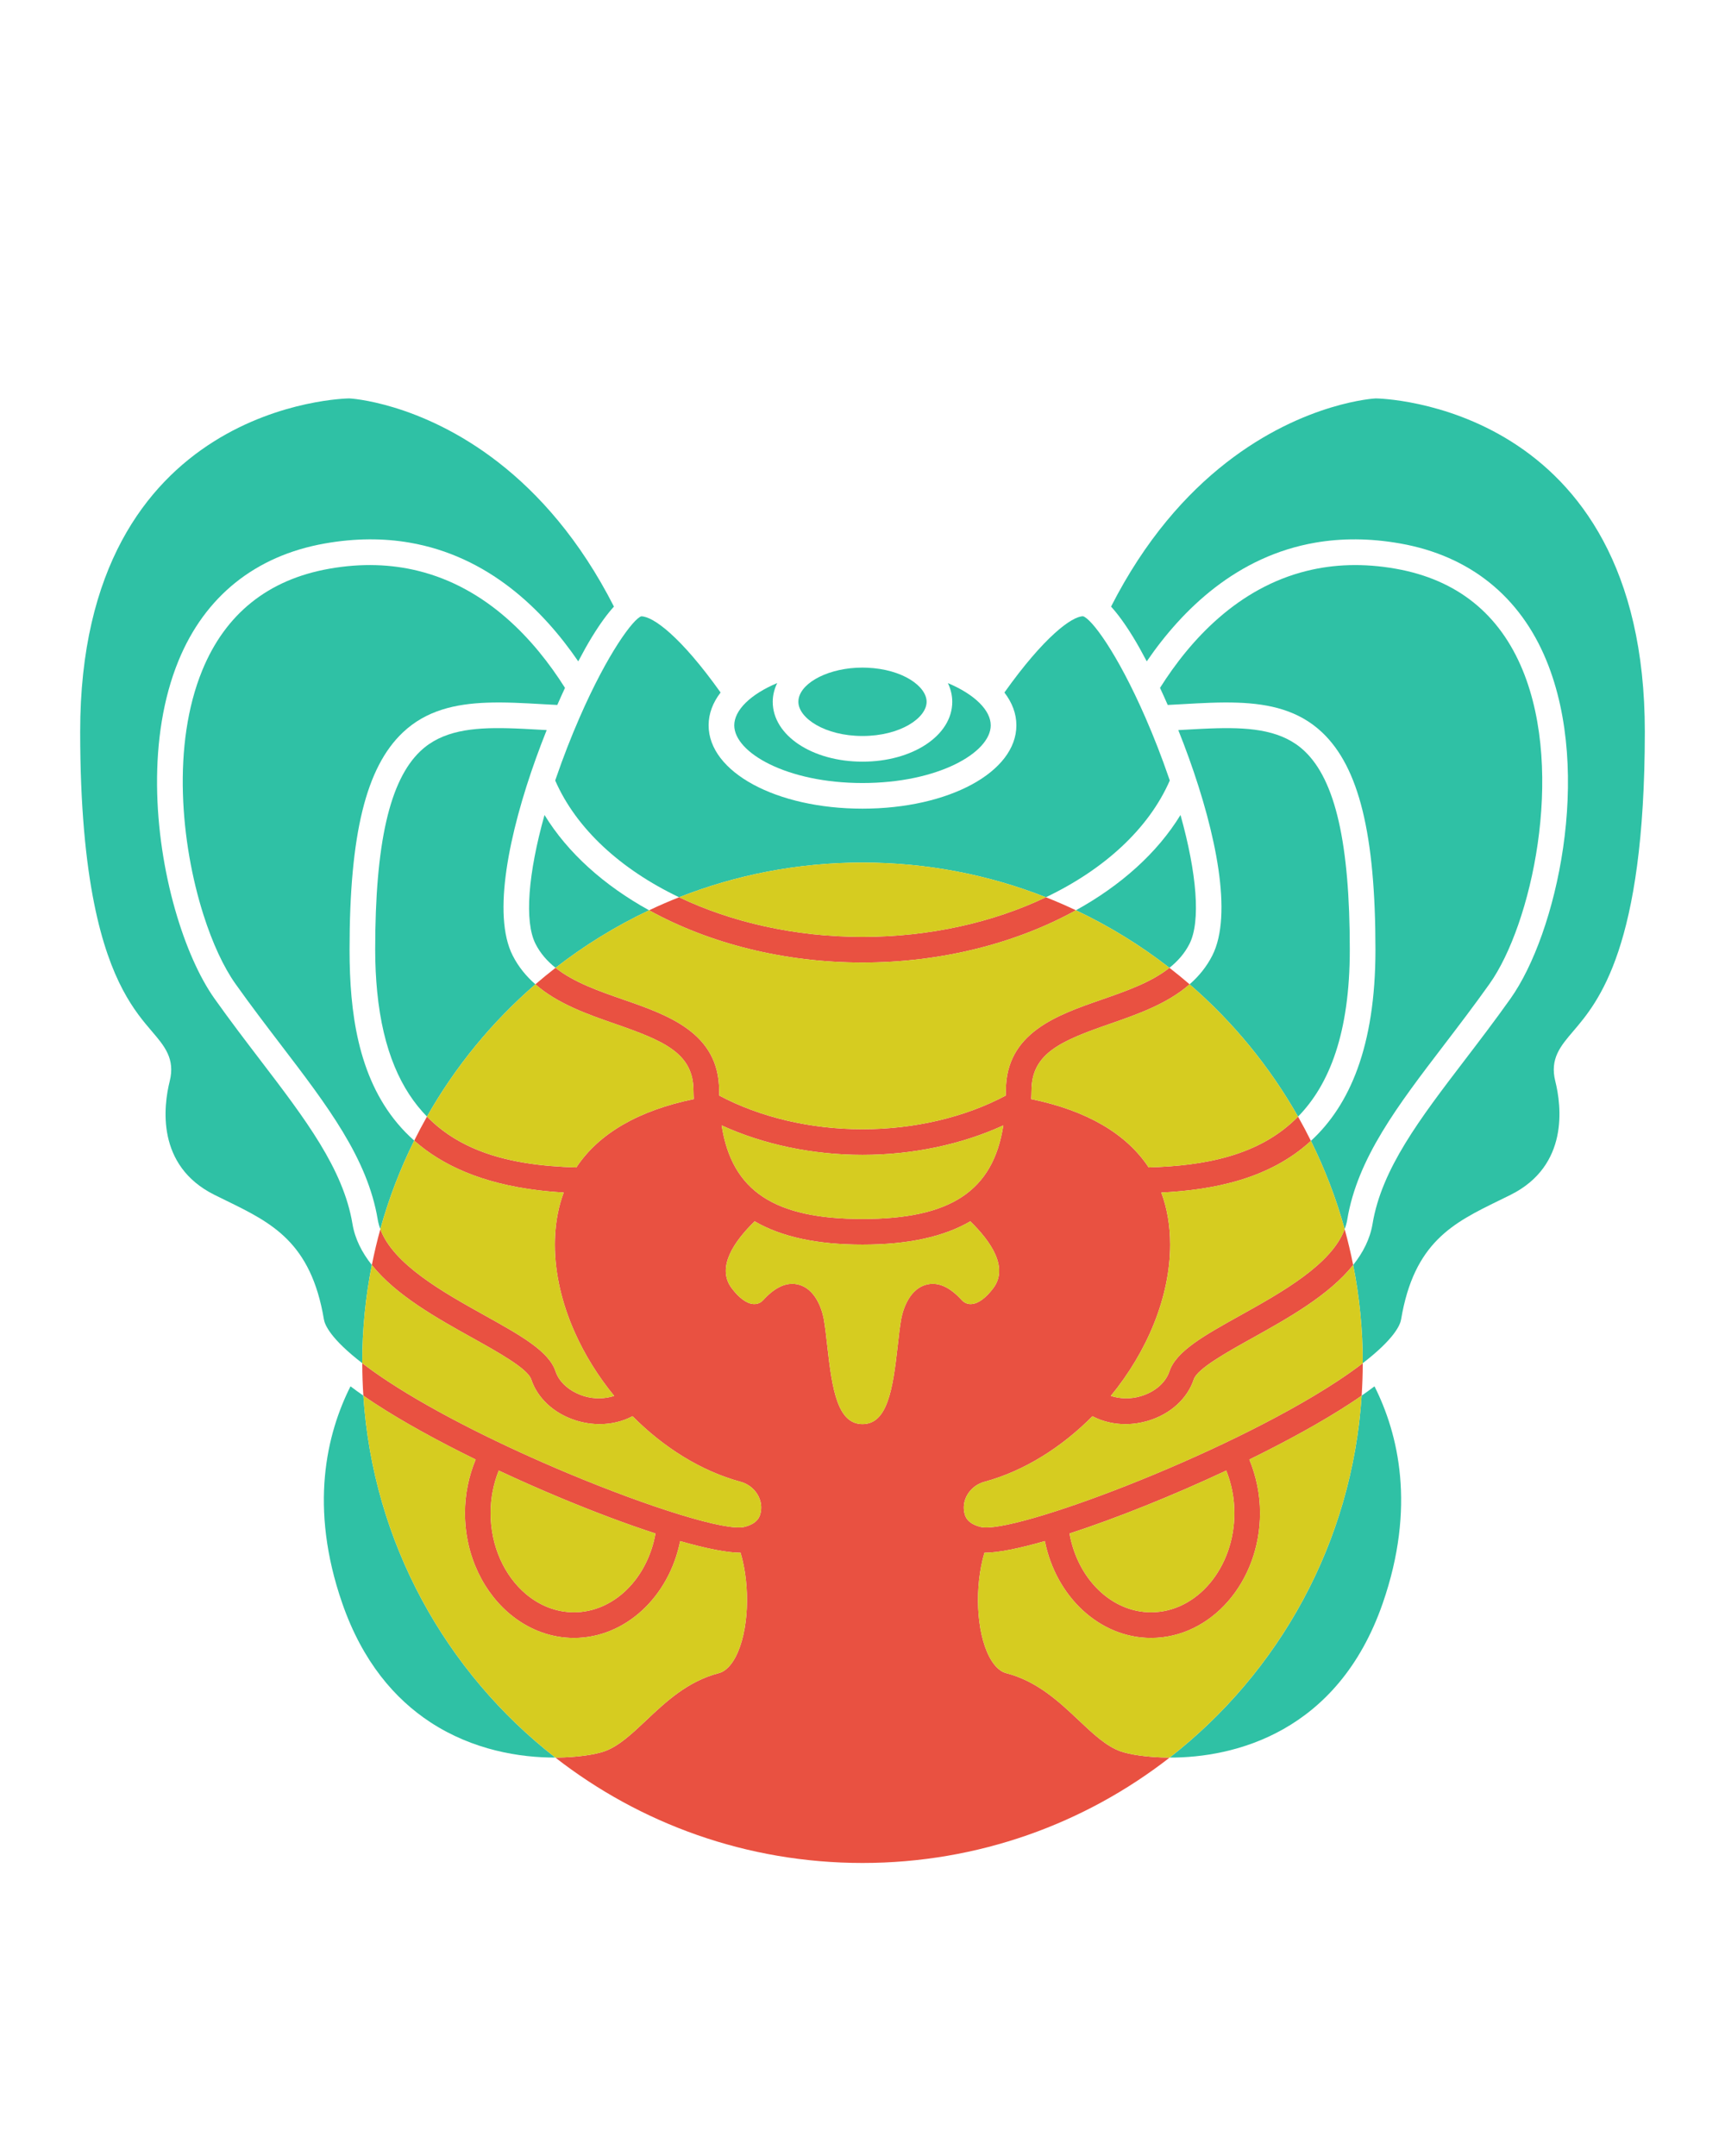 <svg xmlns="http://www.w3.org/2000/svg" xmlns:xlink="http://www.w3.org/1999/xlink" id="Livello_1" x="0px" y="0px" width="400px" height="500px" viewBox="-1180.768 1861.288 400 500" xml:space="preserve"><g>	<path fill="#2FC1A5" d="M-1056.618,2089.561c-2.1-1.839-3.916-4.015-5.268-6.679c-4.811-9.477-0.794-28.53,5.424-45.804  c0.79-2.195,1.614-4.362,2.461-6.475c-0.43-0.024-0.874-0.045-1.304-0.072c-2.658-0.153-5.227-0.297-7.696-0.358  c-8.208-0.203-15.248,0.552-20.258,5.285c-7.169,6.773-10.508,21.415-10.508,46.077c0,3.479,0.168,6.697,0.462,9.719  c1.335,13.724,5.575,22.883,11.543,28.981C-1075.179,2108.616-1066.653,2098.241-1056.618,2089.561z"></path>	<path fill="#2FC1A5" d="M-1099.604,2087.089c-0.075-1.865-0.107-3.722-0.107-5.559l0,0.003c0-26.773,3.815-42.318,12.372-50.399  c5.391-5.092,12.141-6.627,19.556-6.89c4.11-0.146,8.421,0.094,12.824,0.348c1.12,0.066,2.273,0.125,3.417,0.183  c0.595-1.349,1.189-2.684,1.787-3.961c-7.052-11.177-18.086-23.223-34.129-27.156c-6.109-1.498-12.941-1.824-20.561-0.47  c-14.148,2.509-24.052,10.442-29.431,23.581c-7.024,17.149-5.002,40.017,0.273,56.631c2.09,6.584,4.69,12.188,7.442,16.06  c3.566,5.023,7.121,9.674,10.559,14.18c10.771,14.103,20.071,26.29,22.427,40.485c0.125,0.752,0.332,1.489,0.599,2.214  c1.976-7.146,4.62-14.014,7.858-20.535C-1095.933,2115.88-1099.037,2101.251-1099.604,2087.089z"></path>	<path fill="#2FC1A5" d="M-879.771,2120.242c7.284-7.437,11.998-19.425,11.998-38.706c0-24.662-3.34-39.304-10.508-46.074  c-5.012-4.734-12.054-5.487-20.27-5.284c-2.464,0.061-5.03,0.204-7.684,0.356c-0.427,0.024-0.871,0.045-1.304,0.072  c0.847,2.111,1.669,4.276,2.458,6.468c6.22,17.277,10.238,36.335,5.427,45.811c-1.351,2.663-3.165,4.838-5.264,6.677  C-894.881,2098.242-886.354,2108.619-879.771,2120.242z"></path>	<path fill="#2FC1A5" d="M-868.36,2144.126c2.355-14.196,11.655-26.382,22.427-40.485c3.438-4.503,6.993-9.16,10.559-14.18  c9.696-13.646,17.523-48.748,7.716-72.691c-5.382-13.137-15.284-21.07-29.431-23.581c-7.627-1.353-14.463-1.025-20.576,0.475  c-16.036,3.936-27.063,15.974-34.114,27.15c0.597,1.274,1.195,2.61,1.787,3.961c1.144-0.058,2.297-0.119,3.417-0.183  c4.398-0.253,8.705-0.492,12.812-0.347c7.417,0.262,14.172,1.795,19.569,6.889c8.557,8.085,12.372,23.63,12.372,50.402  c0,22.52-6.037,36.129-14.963,44.335c3.224,6.502,5.857,13.349,7.827,20.472C-868.692,2145.616-868.485,2144.878-868.36,2144.126z"></path>	<path fill="#2FC1A5" d="M-1054.505,2050.291c-3.789,13.549-4.723,24.688-2.076,29.903c1.119,2.205,2.717,4.01,4.636,5.538  c6.683-5.201,13.951-9.684,21.688-13.339C-1040.691,2066.63-1049.134,2059.076-1054.505,2050.291z"></path>	<path fill="#2FC1A5" d="M-904.953,2080.194c2.644-5.209,1.712-16.354-2.076-29.903c-5.37,8.784-13.815,16.338-24.251,22.1  c7.738,3.656,15.006,8.139,21.69,13.341C-907.671,2084.204-906.072,2082.399-904.953,2080.194z"></path>	<path fill="#2FC1A5" d="M-1096.512,2184.954c-1.044-0.731-2.035-1.45-2.984-2.161c-5.512,10.963-9.667,27.967-1.901,50.331  c4.716,13.577,12.221,22.19,20.399,27.555c9.939,6.521,20.869,8.234,29.005,8.208  C-1077.363,2249.122-1094.298,2219.046-1096.512,2184.954z"></path>	<path fill="#2FC1A5" d="M-861.767,1953.687c-0.12,0-4.135,0.223-10.304,2.089c-12.88,3.897-35.159,14.967-51.061,46.188  c1.455,1.593,3.13,3.839,5.1,7.041c1.014,1.651,2.087,3.589,3.178,5.66c8.31-12.14,20.976-24.424,39.152-27.54  c5.948-1.02,12.482-1.062,19.651,0.209c16.057,2.849,27.779,12.248,33.893,27.184c10.72,26.178,2.352,63.303-8.368,78.387  c-3.627,5.106-7.213,9.802-10.681,14.344c-10.288,13.477-19.174,25.111-21.287,37.855c-0.582,3.511-2.207,6.672-4.495,9.549  c1.453,7.333,2.221,14.913,2.221,22.672c0,0.034-0.001,0.068-0.001,0.102c7.329-5.642,8.677-8.866,8.89-10.131  c3-17.945,12.117-22.408,22.676-27.574l2.732-1.344c13.583-6.783,11.765-20.688,10.349-26.348  c-1.298-5.207,1.224-8.156,4.144-11.573c5.798-6.8,16.596-19.432,16.62-69.436l0,0.003  C-799.322,1954.598-861.138,1953.687-861.767,1953.687z"></path>	<path fill="#2FC1A5" d="M-909.548,2268.891c14.839,0.047,38.965-5.702,49.406-35.766c7.766-22.365,3.613-39.368-1.901-50.331  c-0.947,0.711-1.937,1.43-2.981,2.161C-867.237,2219.049-884.175,2249.126-909.548,2268.891z"></path>	<path fill="#2FC1A5" d="M-1094.546,2154.653c-2.288-2.878-3.914-6.039-4.495-9.551c-2.113-12.741-11-24.378-21.287-37.854  c-3.467-4.54-7.054-9.24-10.681-14.344c-3.507-4.936-6.756-12.237-9.174-20.734c-4.973-17.478-6.408-40.039,0.806-57.653  c6.117-14.934,17.836-24.333,33.893-27.184c7.163-1.271,13.693-1.23,19.636-0.212c18.184,3.112,30.856,15.401,39.166,27.543  c1.091-2.071,2.164-4.012,3.178-5.66c1.967-3.202,3.645-5.451,5.1-7.041c-15.906-31.23-38.196-42.298-51.073-46.192  c-6.163-1.863-10.172-2.086-10.291-2.086c-0.627,0-62.445,0.916-62.41,77.34c0.007,17.348,1.312,30.195,3.255,39.863  c3.657,18.201,9.576,25.131,13.365,29.565c2.918,3.414,5.443,6.366,4.144,11.573c-1.415,5.66-3.236,19.567,10.35,26.348  l2.732,1.344c10.559,5.164,19.676,9.63,22.676,27.574c0.213,1.264,1.562,4.488,8.89,10.131c0-0.032-0.001-0.063-0.001-0.095  C-1096.768,2169.567-1095.999,2161.987-1094.546,2154.653z"></path>	<path fill="#2FC1A5" d="M-980.769,2042.881L-980.769,2042.881c17.525,0,29.736-7.055,29.736-13.382  c0-3.478-3.706-7.169-9.935-9.791c0.648,1.362,1.014,2.814,1.014,4.341c0,7.781-9.144,13.877-20.815,13.877  c-11.671,0-20.815-6.096-20.815-13.877c0-1.521,0.374-2.982,1.041-4.354c-6.247,2.626-9.961,6.322-9.961,9.805  C-1010.504,2035.826-998.294,2042.881-980.769,2042.881z"></path>	<path fill="#2FC1A5" d="M-980.769,2031.971L-980.769,2031.971c8.762,0,14.868-4.181,14.868-7.93c0-3.568-5.552-7.577-13.827-7.904  c-0.348-0.003-0.688-0.024-1.041-0.024c-0.478,0-0.94,0.024-1.41,0.035c-0.003,0-0.005,0.002-0.008,0.002  c-7.421,0.398-13.45,3.938-13.45,7.893C-995.637,2027.792-989.53,2031.971-980.769,2031.971z"></path>	<path fill="#2FC1A5" d="M-938.244,2069.37c13.478-6.432,23.844-15.86,28.732-27.078c-0.099-0.291-0.208-0.588-0.309-0.88  c-1.534-4.452-3.303-9.045-5.344-13.717c-6.582-15.085-12.521-22.936-14.464-23.489c-2.573,0.016-8.992,4.689-18.234,17.685  c1.789,2.323,2.777,4.89,2.777,7.606c0,10.838-15.675,19.329-35.683,19.329c-20.008,0-35.683-8.491-35.683-19.329  c0-2.719,0.988-5.283,2.777-7.609c-9.237-12.985-15.656-17.666-18.396-17.666c-1.781,0.539-7.723,8.39-14.302,23.473  c-2.039,4.672-3.812,9.273-5.347,13.724c-0.1,0.289-0.208,0.583-0.305,0.87h-0.001c4.888,11.222,15.251,20.651,28.729,27.083  c13.169-5.192,27.516-8.044,42.529-8.044C-965.756,2061.327-951.411,2064.179-938.244,2069.37z"></path>	<path fill="#E95141" d="M-931.28,2072.391c-2.282-1.078-4.602-2.091-6.964-3.021c-12.203,5.823-26.957,9.192-42.525,9.192  c-15.573,0-30.327-3.367-42.528-9.19c-2.36,0.93-4.679,1.943-6.96,3.021c13.823,7.634,31.145,12.119,49.49,12.119  C-962.427,2084.511-945.104,2080.025-931.28,2072.391z"></path>	<path fill="#E95141" d="M-953.356,2215.404c-3.228-0.802-3.789-2.522-3.908-4.099c-0.212-2.841,1.827-5.575,4.747-6.367  c9.274-2.508,17.948-8.029,25.074-15.21c2.297,1.205,4.909,1.834,7.625,1.834c1.747,0,3.539-0.263,5.307-0.788  c5.135-1.538,9.083-5.124,10.567-9.601c0.826-2.475,7.649-6.276,13.67-9.629c8.148-4.541,17.701-9.867,23.284-16.889  c-0.557-2.809-1.215-5.582-1.971-8.314c-3.024,8.198-14.684,14.697-24.209,20.002c-8.307,4.627-14.868,8.283-16.418,12.956  c-0.873,2.631-3.35,4.792-6.627,5.77l0,0.003c-2.384,0.717-4.838,0.635-6.969-0.058c8.392-10.24,13.747-22.883,13.753-35.096  c0-4.407-0.701-8.427-2.047-12.061c12.332-0.626,25.16-3.224,34.691-11.985c-0.945-1.906-1.939-3.783-2.984-5.628  c-8.967,9.155-21.832,11.404-34.642,11.778l0,0.001c-5.174-7.835-14.361-13.19-27.235-15.84c0.021-0.645,0.066-1.266,0.066-1.933  c0-8.754,6.919-11.605,18.21-15.529c6.347-2.205,13.286-4.633,18.453-9.158c-1.523-1.317-3.082-2.592-4.673-3.829  c-4.242,3.376-10.052,5.396-15.729,7.371c-10.411,3.618-22.206,7.718-22.206,21.144h-0.003c0,0.388-0.026,0.741-0.035,1.118  c-9.446,5.025-21.147,7.803-33.205,7.803s-23.759-2.777-33.208-7.803c-0.005-0.377-0.032-0.73-0.032-1.118  c0-13.424-11.796-17.525-22.206-21.144c-5.679-1.974-11.489-3.994-15.73-7.371c-1.591,1.238-3.151,2.513-4.673,3.83  c5.167,4.524,12.103,6.951,18.449,9.156c11.291,3.927,18.211,6.778,18.211,15.529l0,0c0,0.666,0.045,1.288,0.064,1.933  c-12.874,2.653-22.057,8.008-27.232,15.843c-3.992-0.117-7.989-0.422-11.873-1.053c-8.578-1.394-16.593-4.427-22.761-10.731  c-1.035,1.826-2.019,3.684-2.956,5.57c6.49,5.744,15.687,9.918,28.701,11.505c1.905,0.232,3.891,0.41,5.963,0.528  c-1.148,3.085-1.821,6.451-1.999,10.094c-0.032,0.653-0.053,1.312-0.053,1.983c0.003,6.799,1.67,13.733,4.593,20.312  c2.325,5.234,5.444,10.245,9.163,14.781c-2.132,0.693-4.588,0.773-6.972,0.058c-0.604-0.181-1.17-0.414-1.715-0.67  c-2.409-1.134-4.199-2.951-4.912-5.1c-1.55-4.672-8.11-8.325-16.418-12.956c-9.527-5.31-21.185-11.809-24.208-20.003  c-0.755,2.732-1.414,5.503-1.97,8.312c5.584,7.023,15.138,12.349,23.284,16.887c6.024,3.356,12.85,7.155,13.67,9.63  c1.445,4.362,5.241,7.878,10.19,9.476c0.126,0.041,0.249,0.086,0.377,0.124c1.768,0.526,3.555,0.789,5.307,0.789  c2.716,0,5.331-0.629,7.625-1.835c7.126,7.179,15.802,12.699,25.076,15.21l-0.001,0.001c2.918,0.791,4.957,3.526,4.744,6.356  c-0.119,1.58-0.677,3.3-3.913,4.107c-4.116,1.033-21.71-4.414-40.967-12.483c-14.578-6.108-30.109-13.719-41.471-21.16  c-2.412-1.579-4.438-3.022-6.142-4.333c0.002,2.531,0.093,5.041,0.255,7.531c0.835,0.584,1.701,1.175,2.623,1.779  c6.499,4.259,14.677,8.746,23.414,13.028c-1.596,3.865-2.477,8.087-2.477,12.391c0,10.009,4.446,18.849,11.191,24.061  c4.028,3.112,8.874,4.931,14.085,4.931c11.846,0,22.017-9.473,24.625-22.458h0l0,0v0c5.923,1.699,10.811,2.689,14.007,2.705  c2.336,7.875,1.914,18.33-1.158,24.163c-0.765,1.458-2.065,3.29-3.905,3.76c-7.205,1.861-12.308,6.68-16.817,10.936  c-3.311,3.127-6.441,6.08-9.786,7.221c-1.882,0.649-5.994,1.399-11.283,1.416c19.658,15.315,44.375,24.441,71.225,24.441  c26.848,0,51.562-9.125,71.22-24.437c-5.295-0.017-9.409-0.77-11.294-1.421c-3.332-1.139-6.462-4.091-9.773-7.219  c-4.505-4.253-9.611-9.075-16.825-10.939c-1.835-0.47-3.13-2.302-3.898-3.757c-3.072-5.833-3.494-16.289-1.157-24.163  c3.197-0.016,8.087-1.009,14.007-2.708c2.609,12.985,12.778,22.458,24.625,22.458c13.936,0,25.276-13.006,25.276-28.992  c0-4.302-0.881-8.523-2.477-12.388c8.737-4.283,16.912-8.769,23.414-13.028l0.001,0c0.923-0.603,1.79-1.195,2.626-1.779  c0.162-2.489,0.253-4.996,0.255-7.525c-1.704,1.312-3.73,2.754-6.142,4.333C-897.285,2199.033-946.137,2217.222-953.356,2215.404z   M-1047.676,2235.194L-1047.676,2235.194c-4.174-0.001-8.04-1.592-11.204-4.286c-4.912-4.183-8.124-11.031-8.124-18.76  c0-3.417,0.669-6.76,1.888-9.823c4.832,2.264,9.76,4.436,14.615,6.458c7.651,3.186,15.119,5.992,21.726,8.139  C-1030.644,2227.452-1038.514,2235.194-1047.676,2235.194z M-980.771,2129.114c11.637,0,23.013-2.419,32.656-6.834  c-2.369,15.282-12.311,21.702-32.656,21.702c-20.345,0-30.288-6.42-32.656-21.702  C-1003.784,2126.695-992.407,2129.114-980.771,2129.114z M-957.756,2162.794c-2.844-3.133-5.65-4.33-8.361-3.534  c-4.306,1.251-5.496,6.879-5.69,7.997c-0.321,1.832-0.558,3.964-0.807,6.212c-1.128,10.248-2.445,18.086-8.159,18.086  c-5.714,0-7.031-7.837-8.156-18.088c-0.252-2.249-0.488-4.381-0.807-6.215c-0.194-1.115-1.383-6.741-5.689-7.994  c-2.719-0.794-5.515,0.404-8.361,3.534c-0.271,0.297-1.038,1.009-2.22,0.924c-1.561-0.072-3.372-1.381-5.098-3.683  c-3.635-4.842,0.637-10.93,5.328-15.505c6.21,3.614,14.485,5.398,25.002,5.398c10.517,0,18.792-1.784,25.002-5.398  c4.694,4.577,8.963,10.665,5.329,15.508h0c-1.726,2.302-3.536,3.608-5.095,3.682  C-956.699,2163.803-957.485,2163.092-957.756,2162.794z M-913.862,2235.194L-913.862,2235.194  c-9.162,0.001-17.031-7.741-18.901-18.268c10.801-3.513,23.9-8.767,36.341-14.597c1.219,3.064,1.888,6.406,1.888,9.821  C-894.533,2224.856-903.204,2235.194-913.862,2235.194z"></path>	<path fill="#D6CC20" d="M-1059.001,2130.968c3.885,0.631,7.881,0.937,11.873,1.053c5.175-7.835,14.358-13.19,27.232-15.843  c-0.019-0.645-0.064-1.266-0.064-1.933l0,0c0-8.751-6.919-11.602-18.211-15.529c-6.346-2.205-13.283-4.632-18.449-9.156  c-10.035,8.68-18.56,19.055-25.143,30.675C-1075.593,2126.541-1067.579,2129.574-1059.001,2130.968z"></path>	<path fill="#D6CC20" d="M-980.771,2143.982c20.345,0,30.288-6.42,32.656-21.702c-9.643,4.415-21.02,6.834-32.656,6.834  s-23.013-2.419-32.656-6.834C-1011.059,2137.562-1001.116,2143.982-980.771,2143.982z"></path>	<path fill="#D6CC20" d="M-1068.367,2166.344c8.308,4.63,14.868,8.284,16.418,12.956c0.713,2.148,2.503,3.966,4.912,5.1  c0.545,0.256,1.111,0.489,1.715,0.67c2.384,0.714,4.84,0.635,6.972-0.058c-3.719-4.537-6.837-9.547-9.163-14.781  c-2.923-6.579-4.59-13.513-4.593-20.312c0-0.671,0.021-1.33,0.053-1.983c0.178-3.643,0.851-7.01,1.999-10.094  c-2.072-0.118-4.058-0.296-5.963-0.528c-13.014-1.587-22.212-5.761-28.701-11.505c-3.238,6.521-5.882,13.389-7.858,20.535  C-1089.552,2154.535-1077.894,2161.034-1068.367,2166.344z"></path>	<path fill="#D6CC20" d="M-941.581,2114.248c0,0.667-0.045,1.288-0.066,1.933c12.874,2.65,22.06,8.005,27.235,15.84l0-0.001  c12.81-0.374,25.675-2.623,34.642-11.778c-6.584-11.623-15.111-22-25.147-30.681c-5.167,4.525-12.105,6.953-18.453,9.158  C-934.662,2102.643-941.581,2105.494-941.581,2114.248z"></path>	<path fill="#D6CC20" d="M-909.43,2149.916c-0.005,12.213-5.36,24.856-13.753,35.096c2.132,0.693,4.585,0.775,6.969,0.058l0-0.003  c3.276-0.977,5.753-3.138,6.627-5.77c1.551-4.673,8.111-8.329,16.418-12.956c9.525-5.305,21.185-11.803,24.209-20.002  c-1.97-7.123-4.603-13.969-7.827-20.472c-9.531,8.761-22.359,11.359-34.691,11.985  C-910.131,2141.49-909.43,2145.509-909.43,2149.916z"></path>	<path fill="#D6CC20" d="M-1014.009,2114.246c0,0.388,0.027,0.741,0.032,1.118c9.449,5.026,21.15,7.803,33.208,7.803  s23.759-2.777,33.205-7.803c0.008-0.377,0.035-0.73,0.035-1.118h0.003c0-13.426,11.796-17.525,22.206-21.144  c5.677-1.974,11.488-3.994,15.729-7.371c-6.684-5.201-13.952-9.685-21.69-13.341c-13.824,7.634-31.147,12.12-49.487,12.12  c-18.345,0-35.667-4.485-49.49-12.119c-7.737,3.655-15.005,8.138-21.688,13.339c4.241,3.377,10.051,5.396,15.73,7.371  C-1025.805,2096.721-1014.009,2100.823-1014.009,2114.246z"></path>	<path fill="#D6CC20" d="M-932.762,2216.926c1.869,10.527,9.738,18.269,18.901,18.269l0-0.001c10.657,0,19.329-10.339,19.329-23.045  c0-3.414-0.669-6.757-1.888-9.821C-908.862,2208.159-921.962,2213.413-932.762,2216.926z"></path>	<polygon fill="#E95141" points="-1023.052,2218.685 -1023.051,2218.685 -1023.051,2218.685  "></polygon>	<path fill="#D6CC20" d="M-1030.924,2260.249c4.508-4.256,9.611-9.075,16.817-10.936c1.84-0.47,3.141-2.302,3.905-3.76  c3.072-5.833,3.494-16.288,1.158-24.163c-3.197-0.016-8.085-1.006-14.007-2.705c-2.607,12.985-12.779,22.458-24.625,22.458  c-5.21,0-10.057-1.819-14.085-4.931c-6.745-5.212-11.191-14.052-11.191-24.061c0-4.304,0.881-8.525,2.477-12.391  c-8.737-4.282-16.915-8.769-23.414-13.028c-0.922-0.604-1.788-1.195-2.623-1.779c2.213,34.092,19.149,64.168,44.519,83.933  c5.289-0.017,9.401-0.767,11.283-1.416C-1037.364,2266.329-1034.234,2263.377-1030.924,2260.249z"></path>	<path fill="#D6CC20" d="M-866.989,2154.655c-5.583,7.022-15.136,12.348-23.284,16.889c-6.021,3.353-12.844,7.155-13.67,9.629  c-1.484,4.476-5.432,8.063-10.567,9.601c-1.768,0.526-3.56,0.788-5.307,0.788c-2.716,0-5.328-0.629-7.625-1.834  c-7.126,7.181-15.8,12.702-25.074,15.21c-2.921,0.792-4.96,3.526-4.747,6.367c0.12,1.577,0.68,3.297,3.908,4.099  c7.219,1.818,56.07-16.371,82.445-33.641c2.412-1.579,4.438-3.021,6.142-4.333c0-0.034,0.001-0.068,0.001-0.102  C-864.768,2169.568-865.536,2161.988-866.989,2154.655z"></path>	<path fill="#D6CC20" d="M-867.651,2186.733c-6.502,4.259-14.677,8.745-23.414,13.028c1.596,3.866,2.477,8.087,2.477,12.388  c0,15.986-11.34,28.992-25.276,28.992c-11.847,0-22.015-9.473-24.625-22.458c-5.921,1.699-10.811,2.692-14.007,2.708  c-2.336,7.875-1.914,18.33,1.157,24.163c0.767,1.455,2.063,3.287,3.898,3.757c7.214,1.864,12.319,6.685,16.825,10.939  c3.311,3.128,6.441,6.08,9.773,7.219c1.886,0.651,6,1.405,11.294,1.421c25.373-19.764,42.311-49.842,44.524-83.936  C-865.859,2185.539-866.727,2186.131-867.651,2186.733L-867.651,2186.733z"></path>	<path fill="#D6CC20" d="M-1065.116,2202.325c-1.219,3.064-1.888,6.406-1.888,9.823c0,7.729,3.212,14.577,8.124,18.76  c3.163,2.693,7.03,4.285,11.204,4.285l0,0.001c9.162,0,17.032-7.742,18.901-18.272c-6.607-2.147-14.076-4.953-21.726-8.139  C-1055.357,2206.761-1060.284,2204.589-1065.116,2202.325z"></path>	<path fill="#D6CC20" d="M-1049.154,2202.916c19.257,8.07,36.851,13.517,40.967,12.483c3.236-0.807,3.794-2.527,3.913-4.107  c0.212-2.83-1.827-5.565-4.744-6.356l0.001-0.001c-9.274-2.511-17.95-8.031-25.076-15.21c-2.294,1.205-4.909,1.835-7.625,1.835  c-1.752,0-3.539-0.263-5.307-0.789c-0.127-0.038-0.251-0.083-0.377-0.124c-4.949-1.598-8.745-5.114-10.19-9.476  c-0.82-2.475-7.646-6.274-13.67-9.63c-8.145-4.539-17.7-9.865-23.284-16.887c-1.453,7.334-2.222,14.914-2.222,22.674  c0,0.032,0.001,0.063,0.001,0.095c1.704,1.312,3.73,2.754,6.142,4.333C-1079.262,2189.198-1063.731,2196.808-1049.154,2202.916z"></path>	<path fill="#D6CC20" d="M-950.441,2160.036L-950.441,2160.036c3.634-4.843-0.635-10.931-5.329-15.508  c-6.21,3.614-14.485,5.398-25.002,5.398c-10.516,0-18.792-1.784-25.002-5.398c-4.691,4.575-8.964,10.663-5.328,15.505  c1.726,2.302,3.536,3.611,5.098,3.683c1.182,0.085,1.949-0.627,2.22-0.924c2.846-3.13,5.642-4.328,8.361-3.534  c4.306,1.253,5.496,6.879,5.689,7.994c0.319,1.834,0.555,3.967,0.807,6.215c1.126,10.251,2.443,18.088,8.156,18.088  c5.713,0,7.031-7.837,8.159-18.086c0.25-2.249,0.486-4.381,0.807-6.212c0.194-1.118,1.383-6.747,5.69-7.997  c2.711-0.796,5.517,0.401,8.361,3.534c0.271,0.298,1.057,1.009,2.219,0.924C-953.978,2163.644-952.167,2162.338-950.441,2160.036z"></path>	<path fill="#D6CC20" d="M-938.244,2069.37c-13.167-5.191-27.513-8.042-42.524-8.042c-15.013,0-29.36,2.852-42.529,8.044  c12.201,5.823,26.955,9.19,42.528,9.19C-965.201,2078.561-950.447,2075.193-938.244,2069.37z"></path></g></svg>
